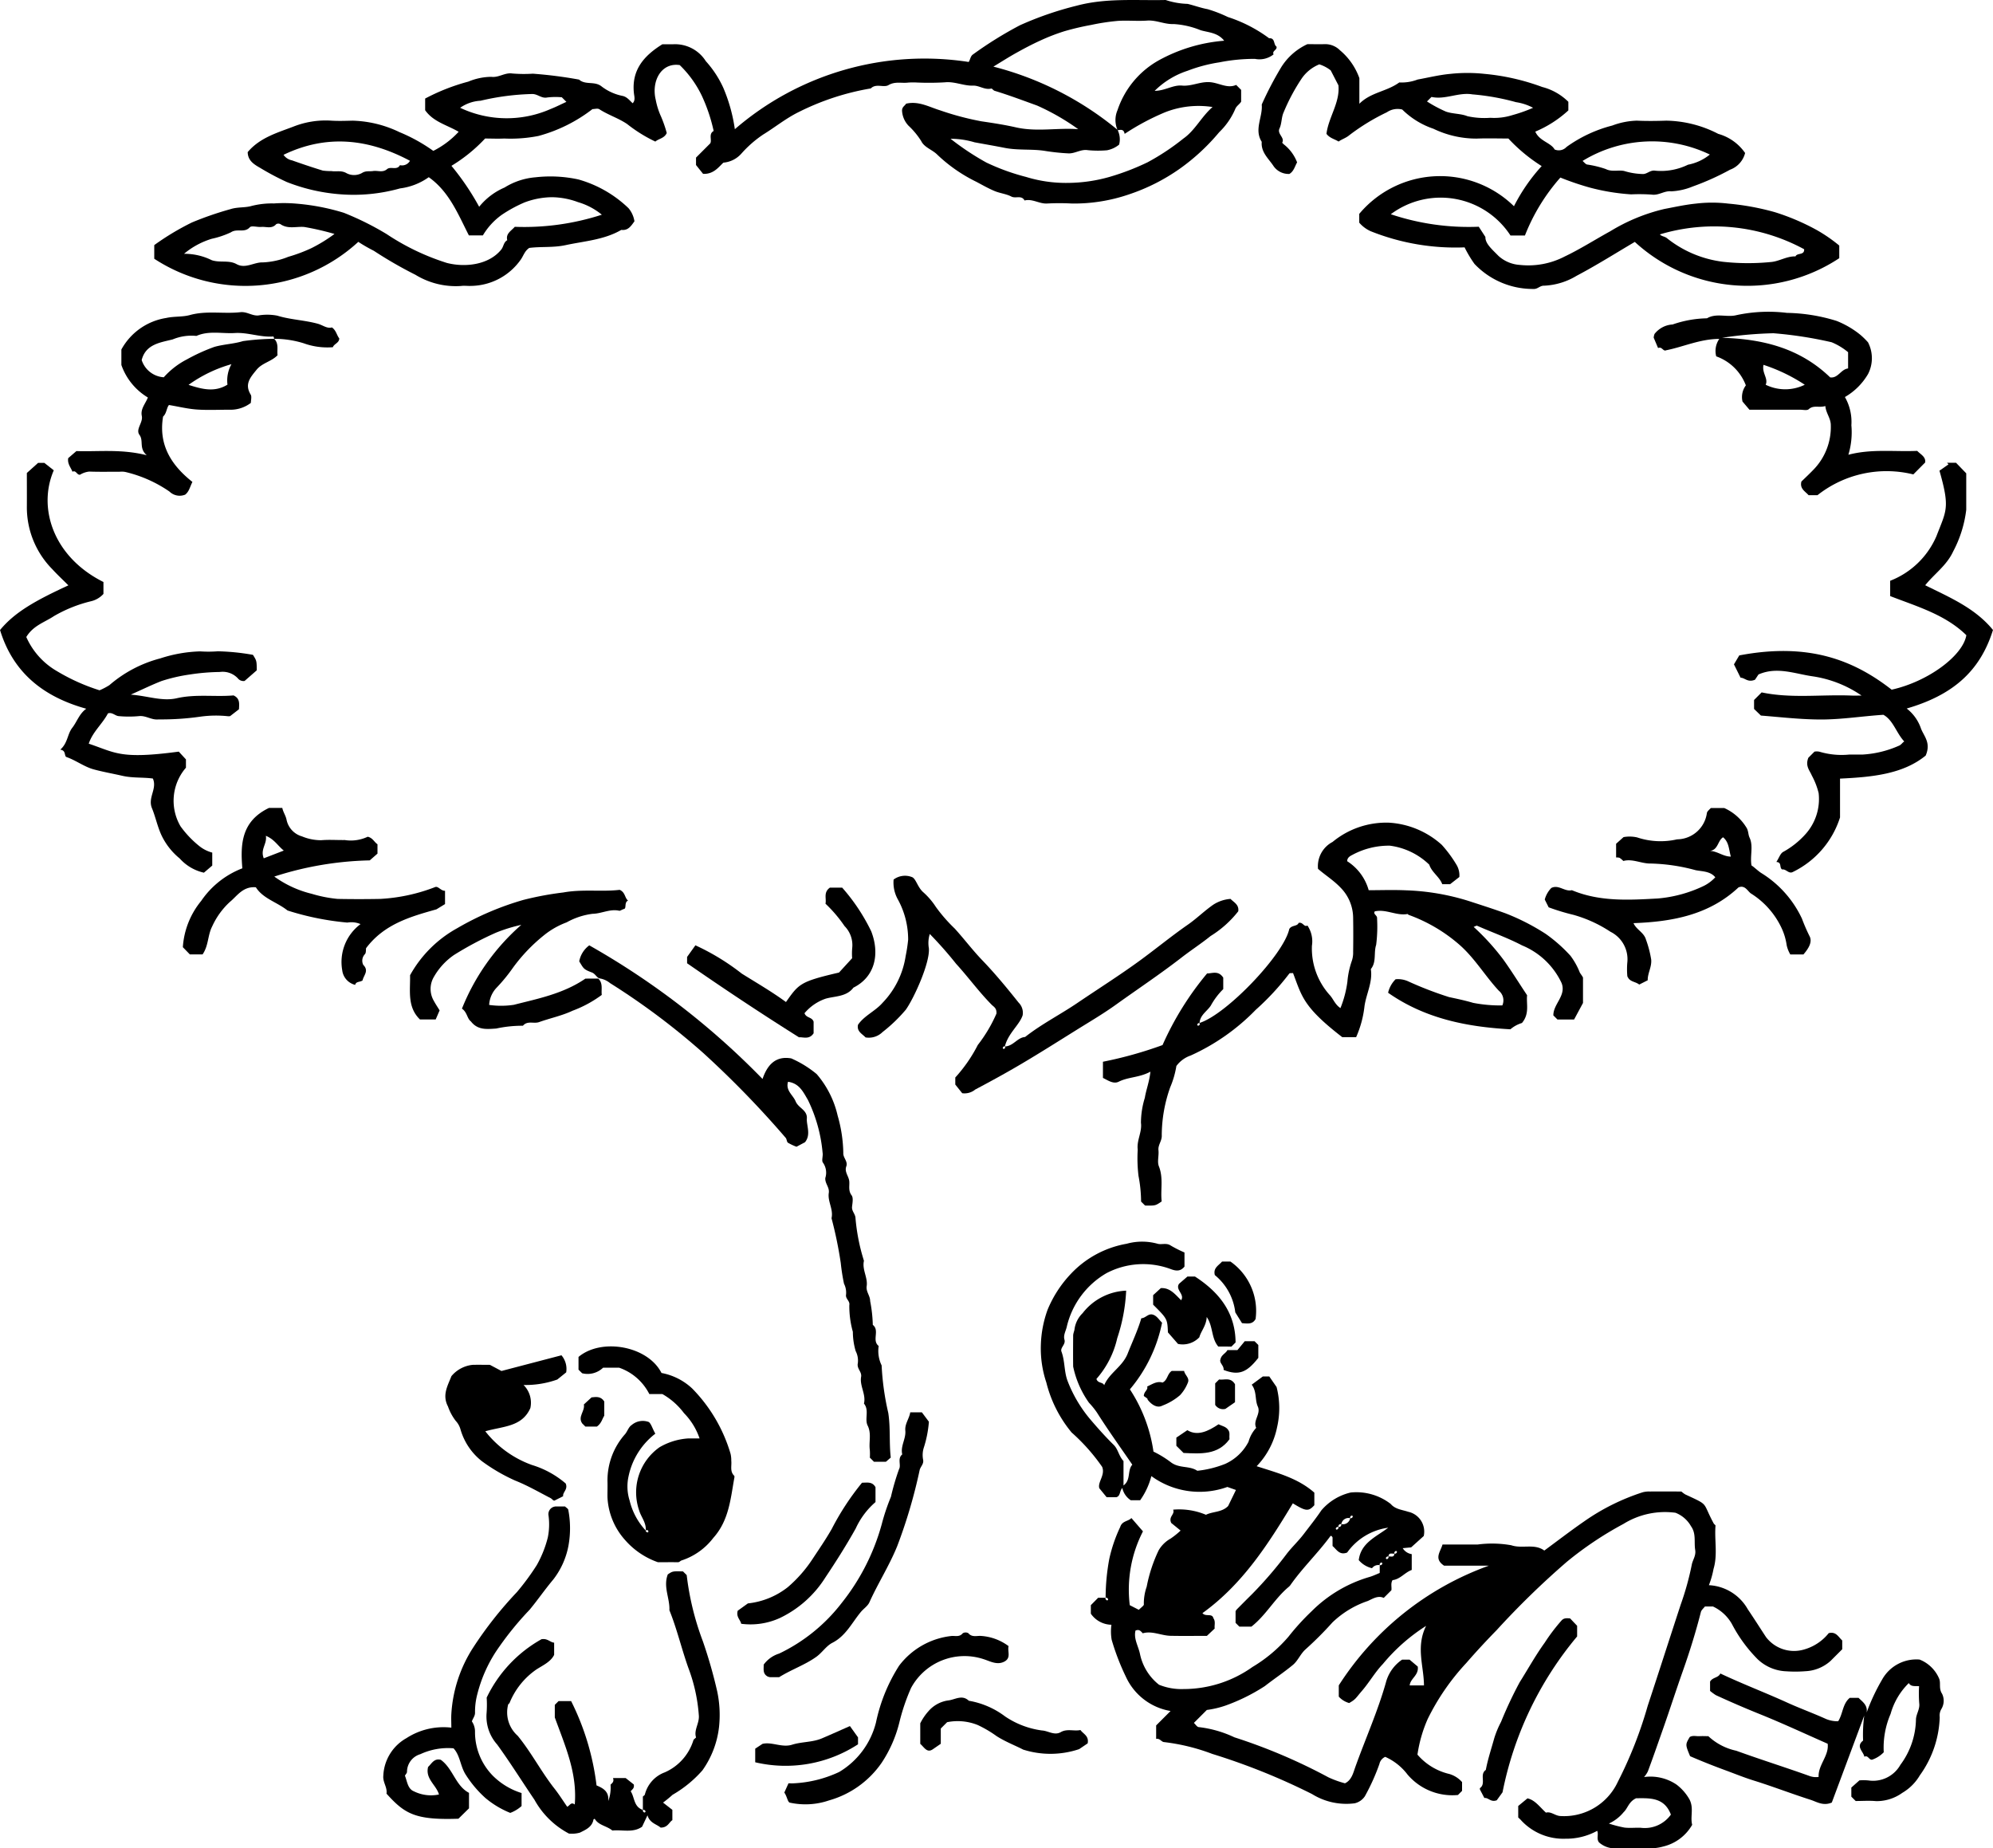 <svg id="グループ_61694" data-name="グループ 61694" xmlns="http://www.w3.org/2000/svg" xmlns:xlink="http://www.w3.org/1999/xlink" width="172.541" height="160.001" viewBox="0 0 172.541 160.001">
  <defs>
    <clipPath id="clip-path">
      <rect id="長方形_18606" data-name="長方形 18606" width="172.541" height="160.001" fill="none"/>
    </clipPath>
  </defs>
  <g id="グループ_61693" data-name="グループ 61693" clip-path="url(#clip-path)">
    <path id="パス_136131" data-name="パス 136131" d="M358.263,451.519a18.588,18.588,0,0,1,.314-3.336,12.834,12.834,0,0,1,.948-2.774c.167-.542.7-.482.97-.776l1,1.153a11.027,11.027,0,0,0-1.142,6.39l.78.4.358-.324c.039-.056.086-.093.081-.121a4.385,4.385,0,0,1,.246-1.556,12.929,12.929,0,0,1,1.035-3.146,2.731,2.731,0,0,1,1.038-1.019,7.05,7.05,0,0,0,.863-.693l-.808-.656c-.271-.561.339-.737.162-1.154a5.97,5.97,0,0,1,2.842.444c.581-.295,1.379-.2,1.919-.76l.676-1.388-.743-.262a7.078,7.078,0,0,1-6.579-.939,6.38,6.38,0,0,1-.971,2.091h-.812a1.713,1.713,0,0,1-.733-1.063c-.249.27-.156.714-.525.8h-.831l-.631-.772c-.174-.527.532-1.143.242-1.856a16.683,16.683,0,0,0-2.642-2.975,10.889,10.889,0,0,1-2.189-4.326,9.272,9.272,0,0,1-.476-3.238,9.712,9.712,0,0,1,.586-3.069,10.135,10.135,0,0,1,2.032-3.122,8.677,8.677,0,0,1,4.81-2.584,5,5,0,0,1,2.725.013c.359.069.732-.1,1.092.142a10.313,10.313,0,0,0,1.19.6v1.221c-.366.451-.758.383-1.235.2a6.835,6.835,0,0,0-5.525.374,7.278,7.278,0,0,0-3.417,4.577c-.072.387-.332.771-.215,1.171.127.434-.39.687-.257,1.042.313.837.215,1.753.545,2.58a11.589,11.589,0,0,0,1.953,3.287c.65.762,1.312,1.506,2.023,2.205.39.384.433.951.849,1.4v2.113c.664-.485.309-1.3.763-1.8-1.039-1.512-2.094-2.982-3.059-4.507a6.738,6.738,0,0,0-.692-.854,8.351,8.351,0,0,1-1.371-3.132c-.013-.893-.006-1.786,0-2.679,0-.2.112-.419.12-.576a2.383,2.383,0,0,1,.7-1.369,5.027,5.027,0,0,1,3.769-1.947,15.147,15.147,0,0,1-.774,4.117,7.984,7.984,0,0,1-1.8,3.523c.118.4.557.253.67.548.447-1.072,1.581-1.6,2.031-2.732.4-1.019.878-2.017,1.184-3.067.361-.015.562-.384.927-.331.4.077.578.433.87.716a12.853,12.853,0,0,1-2.785,5.769,13.24,13.24,0,0,1,2.041,5.389,8.889,8.889,0,0,1,1.527.939c.719.532,1.591.265,2.268.721a9.059,9.059,0,0,0,2.422-.6,4.23,4.23,0,0,0,2.014-1.917,2.889,2.889,0,0,1,.664-1.2c-.314-.617.424-1.2.141-1.836-.269-.6-.072-1.294-.531-1.9l.959-.71h.563l.632.914a7.356,7.356,0,0,1,.041,3.486,6.79,6.79,0,0,1-1.767,3.368c1.829.591,3.566,1.032,4.994,2.288v1.089c-.512.551-.709.539-1.862-.163-2.134,3.54-4.356,7.008-7.824,9.505.278.346.838-.022.948.441.206.294.069.6.111.893l-.674.634c-1.015,0-2.077.016-3.138-.005-.82-.016-1.6-.454-2.414-.218-.174-.182-.3-.372-.629-.236-.178.713.253,1.353.39,2.04a4.561,4.561,0,0,0,1.645,2.649,5.126,5.126,0,0,0,2.126.374,10.288,10.288,0,0,0,5.968-1.913,12.586,12.586,0,0,0,3.112-2.618,20.7,20.7,0,0,1,2.017-2.214,11.715,11.715,0,0,1,5.02-2.965c.3-.089.585-.229.865-.341,0-.249,0-.462,0-.676a.179.179,0,0,0,.227-.152c0-.02-.055-.079-.075-.075a.179.179,0,0,0-.152.227.677.677,0,0,0-.667.265,2.143,2.143,0,0,1-1.149-.7c.186-1.509,1.52-2.015,2.55-2.807a5.232,5.232,0,0,0-3.554,2.151c-.658.255-.889-.237-1.264-.566v-.739c-.1-.181-.151-.166-.227-.063-1.074,1.453-2.39,2.709-3.427,4.193a1,1,0,0,1-.18.181c-1.192,1.008-1.938,2.428-3.191,3.408h-1.044l-.327-.327V452.7a.809.809,0,0,1,.108-.161c.448-.454.9-.906,1.352-1.354a34.8,34.8,0,0,0,2.987-3.478c.455-.584,1-1.091,1.455-1.689.516-.679,1.047-1.339,1.525-2.051a4.754,4.754,0,0,1,2.538-1.544,4.857,4.857,0,0,1,3.471.994c.385.462,1,.5,1.5.671a1.759,1.759,0,0,1,1.355,2.1l-1.092.984-.729.069a1.109,1.109,0,0,0,.781.517v1.369c-.6.215-1,.808-1.661.88-.179.29-.058.591-.1.876l-.664.664c-.495-.239-.975.086-1.373.264a8.214,8.214,0,0,0-3.066,1.857,30.093,30.093,0,0,1-2.344,2.344c-.438.4-.644.974-1.082,1.337-.779.645-1.627,1.206-2.425,1.83a16.284,16.284,0,0,1-3.388,1.681,8.123,8.123,0,0,1-1.636.387l-1.121,1.121c.141.128.279.361.42.363a9.794,9.794,0,0,1,3.087.884,48.471,48.471,0,0,1,8.133,3.46,8.611,8.611,0,0,0,1.441.521c.576-.274.716-.911.884-1.38.873-2.445,1.941-4.818,2.653-7.325a3.452,3.452,0,0,1,1.41-2h.643l.711.6c.1.771-.635,1.009-.7,1.629h1.237c-.007-1.668-.722-3.324.185-5.152a15.933,15.933,0,0,0-3.743,3.3c-.672.7-1.159,1.567-1.8,2.313-.586.683-.533.729-1.117,1.067a1.888,1.888,0,0,1-.9-.555v-.975a25.8,25.8,0,0,1,12.993-10.362h-3.876c-.913-.605-.312-1.2-.137-1.831h3.038a9.519,9.519,0,0,1,2.912.063c.966.326,2-.175,2.864.459,1.15-.845,2.272-1.711,3.436-2.515a18.878,18.878,0,0,1,5.074-2.527,2.106,2.106,0,0,1,.608-.069c.933-.007,1.865,0,2.748,0a2.237,2.237,0,0,0,.337.252c2.136.994,1.425.6,2.464,2.518.038.071.158.131.153.188-.1,1.247.2,2.507-.172,3.751a7.509,7.509,0,0,1-.4,1.4,4.1,4.1,0,0,1,3.37,2.09c.536.789,1.047,1.6,1.573,2.4a3.05,3.05,0,0,0,3.272,1.085,4.184,4.184,0,0,0,2.159-1.423c.641-.164.845.345,1.169.633v.762c-.336.337-.668.666-1,1a3.478,3.478,0,0,1-2.176.9,11.174,11.174,0,0,1-1.657.009,3.8,3.8,0,0,1-2.5-1.057,12.578,12.578,0,0,1-2.222-3.046,3.67,3.67,0,0,0-1.632-1.507h-.7c-.113.149-.3.295-.349.477-.439,1.724-.967,3.424-1.56,5.1s-1.131,3.355-1.719,5.024c-.432,1.224-.855,2.452-1.31,3.669a2.12,2.12,0,0,1-.332.494,4.029,4.029,0,0,1,2.805.648,4.181,4.181,0,0,1,1.134,1.3c.387.754.046,1.491.228,2.186a3.937,3.937,0,0,1-2.5,1.877,4.168,4.168,0,0,1-.823.146c-1.105.013-2.212-.017-3.316.015a2.045,2.045,0,0,1-1.427-.517c-.245-.308-.019-.678-.156-1a5.582,5.582,0,0,1-2.755.684,4.981,4.981,0,0,1-3.8-1.558c-.082-.1-.179-.181-.283-.285v-.991l.8-.66c.645.138,1.057.738,1.6,1.236.437-.122.777.264,1.242.293a5.133,5.133,0,0,0,4.984-2.966,36.188,36.188,0,0,0,2.585-6.577c.964-2.918,1.9-5.845,2.858-8.766a24.714,24.714,0,0,0,.952-3.427c.076-.437.384-.787.3-1.3-.113-.68.1-1.407-.362-2.051a2.641,2.641,0,0,0-1.347-1.167,6.827,6.827,0,0,0-4.5.965,30.054,30.054,0,0,0-4.9,3.279,71.812,71.812,0,0,0-6.073,5.91c-.9.921-1.787,1.875-2.634,2.852a20,20,0,0,0-3.347,4.858,11.875,11.875,0,0,0-.882,3.074,5.188,5.188,0,0,0,2.762,1.677,2.355,2.355,0,0,1,1.1.7v.761l-.357.357a5.09,5.09,0,0,1-4.37-1.777,4.926,4.926,0,0,0-1.925-1.525.878.878,0,0,0-.505.622,18.141,18.141,0,0,1-1.259,2.792,1.456,1.456,0,0,1-.881.607,5.611,5.611,0,0,1-3.691-.8,56.339,56.339,0,0,0-8.637-3.475,17.518,17.518,0,0,0-4.17-1.023c-.237-.013-.359-.343-.689-.276v-1.167l1.249-1.249a5.192,5.192,0,0,1-3.873-2.973,20.353,20.353,0,0,1-1.227-3.193,4.254,4.254,0,0,1-.021-1.3,2.212,2.212,0,0,1-1.782-.959v-.737l.632-.64h.64a.179.179,0,0,0,.152.227c.02,0,.079-.055.075-.075a.179.179,0,0,0-.227-.152m20.158-6.125q.265.01.255-.255a.631.631,0,0,0,.767-.512.178.178,0,0,0,.226-.151c0-.02-.055-.079-.075-.075a.18.18,0,0,0-.152.227.629.629,0,0,0-.765.51c-.177-.007-.262.078-.256.256a.178.178,0,0,0-.226.151c0,.02.055.08.075.075a.18.18,0,0,0,.152-.227m4.848,2.3c-.193.039-.489-.126-.512.257a.178.178,0,0,0-.226.151c0,.02.055.079.075.075a.18.18,0,0,0,.152-.227c.193-.038.489.126.511-.256a.178.178,0,0,0,.226-.151c0-.02-.055-.079-.075-.075a.18.18,0,0,0-.152.227m20.928,21.18c-.651.306-.717.872-1.083,1.209a3.543,3.543,0,0,1-1.275.981,10.573,10.573,0,0,0,1.346.349c.46.057.934,0,1.4.016a2.777,2.777,0,0,0,2.622-1.139c-.567-1.517-1.846-1.423-3.01-1.415" transform="translate(-262.545 -313.217)"/>
    <path id="パス_136132" data-name="パス 136132" d="M69.935,20.938A14.427,14.427,0,0,1,52.272,22.4V21.218a22.451,22.451,0,0,1,3.268-1.963A28.792,28.792,0,0,1,58.889,18.1c.608-.191,1.237-.107,1.8-.269a7.137,7.137,0,0,1,1.945-.219,12.351,12.351,0,0,1,1.911.015,19.285,19.285,0,0,1,4.133.792,25.068,25.068,0,0,1,3.706,1.842,20.482,20.482,0,0,0,5.216,2.5c1.572.406,3.629.183,4.711-1.155.211-.26.2-.637.52-.811-.143-.578.343-.805.653-1.16a21.819,21.819,0,0,0,7.536-1.048A5.807,5.807,0,0,0,88.961,17.5a6.69,6.69,0,0,0-2.256-.428,6.907,6.907,0,0,0-2.373.45,11.678,11.678,0,0,0-1.981,1.079,5.846,5.846,0,0,0-1.628,1.775H79.509c-.933-1.826-1.7-3.783-3.473-5.036a5.449,5.449,0,0,1-2.491.971,14.835,14.835,0,0,1-5.268.5,15.852,15.852,0,0,1-4.532-1.054,22.382,22.382,0,0,1-2.3-1.22c-.548-.312-1.072-.635-1.084-1.37,1.044-1.239,2.528-1.663,3.94-2.2a7.6,7.6,0,0,1,3.23-.526c.635.044,1.275.021,1.913.005a9.91,9.91,0,0,1,4.055.992,14.577,14.577,0,0,1,2.931,1.624,7.675,7.675,0,0,0,2.194-1.654c-1.026-.6-2.182-.85-2.9-1.866V8.531a17.678,17.678,0,0,1,3.742-1.467,5.289,5.289,0,0,1,1.987-.413c.647.084,1.163-.382,1.812-.289a11.994,11.994,0,0,0,1.783.017,37.83,37.83,0,0,1,4,.511c.55.49,1.34.113,1.935.58A4.37,4.37,0,0,0,92.8,8.3c.4.081.615.389.889.637.248-.251.143-.572.112-.842-.229-2,.828-3.251,2.46-4.263h.937a3.145,3.145,0,0,1,2.825,1.464A8.932,8.932,0,0,1,101.535,7.6a14.191,14.191,0,0,1,1,3.585A25.1,25.1,0,0,1,122.78,5.364c.153-.236.145-.5.379-.657a33.131,33.131,0,0,1,4.059-2.521A28.8,28.8,0,0,1,132.132.492c2.546-.681,5.129-.436,7.7-.492a6.629,6.629,0,0,0,1.9.336c.58.138,1.135.348,1.73.458a11.411,11.411,0,0,1,1.752.678,12.375,12.375,0,0,1,3.576,1.841c.54-.041.361.547.637.72.087.3-.409.359-.251.673a1.954,1.954,0,0,1-1.613.391,15.536,15.536,0,0,0-3.081.3,13.147,13.147,0,0,0-2.746.727,7.212,7.212,0,0,0-2.855,1.74c.887,0,1.589-.527,2.365-.456.8.074,1.512-.324,2.32-.3.835.02,1.583.6,2.369.242l.432.432V8.8c-.145.245-.413.363-.526.676a6.144,6.144,0,0,1-1.377,1.972,17.988,17.988,0,0,1-3.406,3.156,16.881,16.881,0,0,1-4.428,2.233,14.647,14.647,0,0,1-4.911.782,19.916,19.916,0,0,0-2.168,0c-.667.031-1.257-.436-1.936-.263-.257-.491-.766-.145-1.137-.339-.447-.234-.986-.283-1.457-.48-.544-.228-1.06-.524-1.581-.8a13.366,13.366,0,0,1-3.371-2.34c-.43-.44-1.131-.624-1.4-1.188a6.792,6.792,0,0,0-1.1-1.328,2.044,2.044,0,0,1-.559-1.305c0-.329.246-.417.351-.6,1.088-.255,2,.289,2.951.578a24.531,24.531,0,0,0,3.57.948c.992.145,2,.3,2.972.52,1.805.415,3.593.026,5.408.162A19.906,19.906,0,0,0,128.7,9.137c-1.221-.44-2.433-.9-3.679-1.277-.11-.033-.217-.212-.294-.193-.563.135-1.035-.272-1.555-.254-.834.03-1.6-.375-2.448-.287a23.616,23.616,0,0,1-2.422.018,5.957,5.957,0,0,0-.764.006c-.562.073-1.122-.123-1.7.217-.42.246-1.077-.171-1.533.288a22.072,22.072,0,0,0-6.285,2.067c-1.067.528-2.013,1.3-3.033,1.925a9.859,9.859,0,0,0-1.871,1.633,2.343,2.343,0,0,1-1.572.8c-.427.395-.848,1.01-1.758.971l-.612-.765v-.643l1.234-1.234c.164-.3-.172-.808.293-1.072A14.622,14.622,0,0,0,99.681,8.3a9.248,9.248,0,0,0-1.918-2.666c-1.611-.24-2.467,1.4-2.078,3A6.261,6.261,0,0,0,96.15,10.1a10.586,10.586,0,0,1,.49,1.415c-.214.469-.689.48-.988.741a12.573,12.573,0,0,1-2.434-1.513c-.761-.518-1.642-.787-2.409-1.284-.15-.1-.416-.014-.6-.014a13.293,13.293,0,0,1-4.678,2.325,12.505,12.505,0,0,1-2.964.222c-.55.027-1.1,0-1.654,0A13.611,13.611,0,0,1,78,14.356,22.251,22.251,0,0,1,80.4,17.9a5.734,5.734,0,0,1,2.2-1.667,5.958,5.958,0,0,1,2.676-.885A11.41,11.41,0,0,1,89,15.537a10.275,10.275,0,0,1,4.331,2.487,2.3,2.3,0,0,1,.512,1.136c-.282.377-.524.817-1.139.743-1.493.866-3.183.965-4.82,1.318-1.076.232-2.139.11-3.148.242-.406.269-.507.7-.745,1.025a5.34,5.34,0,0,1-4.283,2.262c-.3.015-.6-.034-.892.008a6.7,6.7,0,0,1-3.937-.972,36.168,36.168,0,0,1-3.6-2.076,13.786,13.786,0,0,1-1.343-.773m65.721-9.71a1.8,1.8,0,0,1,.147,1.292,2.36,2.36,0,0,1-1.048.49A8.987,8.987,0,0,1,133.1,13c-.611-.1-1.1.3-1.68.278a18.329,18.329,0,0,1-2.066-.219c-1.135-.174-2.3-.029-3.462-.259-.863-.171-1.735-.319-2.6-.479a7.228,7.228,0,0,0-2.079-.306,22.869,22.869,0,0,0,3.1,2.058,18.881,18.881,0,0,0,3.435,1.244,11.705,11.705,0,0,0,3.61.517,13.463,13.463,0,0,0,3.61-.518,21.334,21.334,0,0,0,3.3-1.267,20.333,20.333,0,0,0,3.1-2.056c1.02-.713,1.542-1.874,2.524-2.728a7.912,7.912,0,0,0-4.1.45,20.969,20.969,0,0,0-3.512,1.875c-.074-.451-.369-.342-.606-.319a2.158,2.158,0,0,1-.009-1.738,7.751,7.751,0,0,1,3.6-4.326,13.993,13.993,0,0,1,5.633-1.681c-.555-.717-1.394-.715-2.043-.911a7.28,7.28,0,0,0-2.318-.532c-.81.035-1.519-.361-2.318-.3-.845.06-1.7-.032-2.546.027a18.885,18.885,0,0,0-2.274.346,23.248,23.248,0,0,0-2.323.544,17.25,17.25,0,0,0-2.085.806c-.716.324-1.414.694-2.1,1.077-.658.366-1.294.775-1.972,1.185a27.594,27.594,0,0,1,10.747,5.47M67.863,20.249a23.779,23.779,0,0,0-2.606-.6c-.688-.059-1.413.206-2.062-.244a.386.386,0,0,0-.366,0c-.377.438-.866.2-1.3.24-.336.031-.833-.136-.987.033-.468.511-1.1.077-1.632.432a7.617,7.617,0,0,1-1.661.561,6.806,6.806,0,0,0-2.4,1.3,5.342,5.342,0,0,1,2.406.556c.726.238,1.471-.032,2.143.339.771.425,1.5-.174,2.265-.15a6.548,6.548,0,0,0,2.212-.484,13.512,13.512,0,0,0,1.985-.742,13.157,13.157,0,0,0,2.01-1.234m6.54-6.336c-3.566-1.9-7.2-2.325-10.947-.517a1.144,1.144,0,0,0,.723.475c.888.314,1.78.615,2.68.89a5.442,5.442,0,0,0,.746.044c.435.066.862-.087,1.325.191a1.405,1.405,0,0,0,1.323-.03c.334-.21.638-.117.953-.166.4-.063.831.161,1.206-.16.319-.274.86.129,1.124-.349a.784.784,0,0,0,.866-.377M87.556,8.421a6.2,6.2,0,0,0-1.262.017c-.5.105-.813-.3-1.295-.3a21.507,21.507,0,0,0-4.478.582,3.394,3.394,0,0,0-1.768.611,9.426,9.426,0,0,0,7.827.108c.462-.18.905-.409,1.372-.621l-.4-.4" transform="translate(-38.917)"/>
    <path id="パス_136133" data-name="パス 136133" d="M452.595,26.515a16.85,16.85,0,0,0-3.062,5.009h-1.248a7.212,7.212,0,0,0-10.364-1.843,21.2,21.2,0,0,0,7.616,1.082l.575.885c-.023.576.588,1.083,1.133,1.642a3.03,3.03,0,0,0,1.839.778,6.834,6.834,0,0,0,3.89-.727c1.361-.649,2.628-1.462,3.945-2.185a15.964,15.964,0,0,1,4.686-1.93c.908-.172,1.815-.374,2.729-.465a11.73,11.73,0,0,1,2.8,0,22.05,22.05,0,0,1,4.024.738,19.526,19.526,0,0,1,3.679,1.572,13.463,13.463,0,0,1,1.909,1.321v1.094a14.408,14.408,0,0,1-17.7-1.409c-1.681.989-3.326,2.032-5.045,2.936a5.913,5.913,0,0,1-2.826.855c-.355-.007-.543.313-.916.282a6.963,6.963,0,0,1-5.094-2.169,10.383,10.383,0,0,1-.856-1.432,19.761,19.761,0,0,1-8.135-1.4,2.823,2.823,0,0,1-.984-.738v-.761a9.136,9.136,0,0,1,13.393-.662,15.681,15.681,0,0,1,2.4-3.475,14.353,14.353,0,0,1-2.883-2.387c-.9,0-1.831-.03-2.757.007a8.559,8.559,0,0,1-3.731-.852,7.043,7.043,0,0,1-2.7-1.664,1.644,1.644,0,0,0-1.328.235,18.379,18.379,0,0,0-3.254,1.987c-.288.246-.634.338-.928.55-.34-.215-.761-.287-1.05-.667.174-1.433,1.182-2.705,1.036-4.2l-.669-1.294a3.082,3.082,0,0,0-.987-.522,3.4,3.4,0,0,0-1.529,1.231,16.826,16.826,0,0,0-1.565,2.937c-.193.428-.145.939-.353,1.384-.226.483.489.786.231,1.233l.139.139a3.6,3.6,0,0,1,1.155,1.562c-.2.345-.278.767-.667,1a1.585,1.585,0,0,1-1.36-.66c-.426-.657-1.117-1.207-1.035-2.118-.684-1.078.1-2.153,0-3.23a29.943,29.943,0,0,1,1.7-3.251,5.28,5.28,0,0,1,2.257-1.976c.484,0,.993.017,1.5,0a1.8,1.8,0,0,1,1.314.529A5.583,5.583,0,0,1,435.2,17.9v2.217c.993-1,2.364-1.047,3.455-1.845a3.856,3.856,0,0,0,1.587-.251c.949-.172,1.894-.408,2.851-.492a13.719,13.719,0,0,1,2.929,0,19.462,19.462,0,0,1,5.007,1.136,4.955,4.955,0,0,1,2.264,1.283c0,.213,0,.425,0,.745a9.889,9.889,0,0,1-2.863,1.837c.365.833,1.343.946,1.674,1.545a.913.913,0,0,0,1.031-.219,11.775,11.775,0,0,1,3.96-1.853,6.566,6.566,0,0,1,2.125-.423c.848.039,1.7.03,2.55,0a10.112,10.112,0,0,1,4.5,1.144,4.2,4.2,0,0,1,2.325,1.656,2.082,2.082,0,0,1-1.307,1.448,22.412,22.412,0,0,1-3.228,1.451,5.55,5.55,0,0,1-1.861.42c-.6-.068-1.073.372-1.684.283a15.227,15.227,0,0,0-1.783-.021,18.458,18.458,0,0,1-3.585-.588,24.256,24.256,0,0,1-2.557-.871m8.621,4.919c.164.191.425.17.628.343A9.677,9.677,0,0,0,466.7,33.8a20,20,0,0,0,4.057.024c.747-.035,1.424-.519,2.2-.493.145-.331.783-.072.749-.62a16.324,16.324,0,0,0-12.5-1.281m-6.682-6.363c.132.109.243.271.388.31a8.734,8.734,0,0,1,1.616.391c.542.269,1.067.068,1.586.167a5.952,5.952,0,0,0,1.675.266c.371-.033.609-.363,1.04-.288a5.321,5.321,0,0,0,2.824-.52,4.248,4.248,0,0,0,1.889-.879,11.532,11.532,0,0,0-11.018.553m-4.285-4.6a4.592,4.592,0,0,0-1.477-.487,20.439,20.439,0,0,0-3.781-.676c-1.2-.2-2.357.487-3.535.222l-.392.392a11.57,11.57,0,0,0,1.639.878c.6.211,1.287.163,1.868.4a6.835,6.835,0,0,0,1.973.137,5.2,5.2,0,0,0,1.929-.237,12.971,12.971,0,0,0,1.777-.63" transform="translate(-317.515 -11.135)"/>
    <path id="パス_136134" data-name="パス 136134" d="M382.131,296.041c2.315-.723,7.282-5.914,7.759-8.124.2-.354.7-.22.81-.533.386-.1.45.391.765.229a2.446,2.446,0,0,1,.388,1.75,6.022,6.022,0,0,0,1.59,4.32c.283.343.439.789.879,1.076a9.322,9.322,0,0,0,.6-2.266,7.414,7.414,0,0,1,.364-1.762,2.19,2.19,0,0,0,.135-.834c.014-.978.017-1.956,0-2.934a3.75,3.75,0,0,0-1.077-2.62c-.605-.641-1.35-1.1-1.964-1.64a2.37,2.37,0,0,1,1.259-2.327,7.294,7.294,0,0,1,4.9-1.668,7.486,7.486,0,0,1,4.553,1.915,10.777,10.777,0,0,1,1.29,1.751,1.765,1.765,0,0,1,.234,1.035l-.8.624h-.681c-.235-.644-.9-1.013-1.124-1.691a6.009,6.009,0,0,0-3.411-1.643,6.643,6.643,0,0,0-3.252.8c-.211.106-.444.245-.442.545a4.36,4.36,0,0,1,1.861,2.51c1.05,0,2.145-.04,3.237.009a20.385,20.385,0,0,1,5.472.94c1.05.343,2.1.677,3.137,1.052a19.148,19.148,0,0,1,3.477,1.778,13.061,13.061,0,0,1,2.149,1.9,6.193,6.193,0,0,1,.809,1.456c.084.137.188.259.273.425v2.2l-.772,1.434h-1.438l-.356-.356c-.016-.992,1.142-1.712.71-2.807a6.51,6.51,0,0,0-3.419-3.254c-1.263-.66-2.6-1.129-3.891-1.7-.053-.024-.147.043-.3.1a20.234,20.234,0,0,1,2.585,2.849c.7.977,1.332,2,2.042,3.068-.084.739.237,1.585-.446,2.4a2.781,2.781,0,0,0-1,.546c-3.74-.205-7.387-.917-10.588-3.163a2.408,2.408,0,0,1,.648-1.168,2.13,2.13,0,0,1,1.1.184,31.111,31.111,0,0,0,3.529,1.359c.7.148,1.411.3,2.086.5a12.326,12.326,0,0,0,2.526.222,1.075,1.075,0,0,0-.3-1.27c-1.189-1.275-2.07-2.8-3.4-3.97a13.814,13.814,0,0,0-4.413-2.6c-.036-.014-.069-.077-.1-.073-.96.171-1.855-.45-2.831-.229-.164.26.233.323.2.619a12.576,12.576,0,0,1-.079,2.277c-.228.7.044,1.488-.461,2.1.176,1.132-.4,2.142-.551,3.228a9.064,9.064,0,0,1-.722,2.666h-1.2c-3.418-2.638-3.494-3.549-4.263-5.551-.107.013-.285-.014-.325.047a22.252,22.252,0,0,1-2.9,3.133,18.43,18.43,0,0,1-5.631,3.957,2.584,2.584,0,0,0-1.243.91,7.873,7.873,0,0,1-.534,1.843,12.5,12.5,0,0,0-.732,4.15c.031.487-.336.826-.285,1.3s-.124.988.037,1.392c.408,1.025.124,2.054.243,3.037-.541.373-.541.373-1.439.358l-.345-.345a11.97,11.97,0,0,0-.224-2.221,12.828,12.828,0,0,1-.067-2.278c-.1-.813.389-1.522.279-2.321a7.412,7.412,0,0,1,.337-2.165c.109-.689.386-1.356.484-2.259-.972.523-1.91.449-2.743.867-.462.232-.935-.118-1.368-.327v-1.4a34.844,34.844,0,0,0,5.159-1.443,26.271,26.271,0,0,1,3.856-6.2c.424.007.978-.287,1.4.365v.991a6.171,6.171,0,0,0-1.078,1.428c-.318.491-.947.823-.973,1.522-.1-.029-.175.027-.2.144,0,.02.055.079.075.075.117-.026.173-.1.126-.219" transform="translate(-278.275 -207.489)"/>
    <path id="パス_136135" data-name="パス 136135" d="M594.011,182.35l.528-.528a1.115,1.115,0,0,1,.435.008,6.681,6.681,0,0,0,2.576.246c.382,0,.765,0,1.148,0a9.02,9.02,0,0,0,3.13-.756c.224-.08.307-.274.484-.376-.7-.752-.953-1.838-1.807-2.311-1.814.119-3.547.4-5.326.408-1.761.005-3.5-.2-5.277-.341l-.593-.573v-.776l.656-.657c2.564.542,5.179.169,7.779.275.244.01.489,0,.873,0a10.06,10.06,0,0,0-4.283-1.673c-1.5-.219-3.056-.854-4.643-.153l-.3.453c-.628.27-.881-.173-1.25-.173l-.573-1.156.459-.774c6.108-1.164,10.005.48,13.194,2.966,3.146-.7,6.164-2.932,6.466-4.716-1.828-1.79-4.269-2.482-6.595-3.387v-1.324a7.2,7.2,0,0,0,4.008-3.869c.858-2.231,1.185-2.412.259-5.663l.785-.547-.134-.138h.782l.885.916c0,1.035,0,2.1,0,3.161a10.331,10.331,0,0,1-1.137,3.612c-.564,1.213-1.631,1.932-2.415,2.915,2.135,1.056,4.332,1.985,5.867,3.871-1.129,3.628-3.542,5.657-7.47,6.8a3.7,3.7,0,0,1,1.242,1.746c.258.66.88,1.229.4,2.329-1.98,1.616-4.657,1.86-7.413,1.993v3.359a7.913,7.913,0,0,1-4.125,4.743c-.341.138-.549-.292-.893-.238-.258-.178,0-.624-.494-.647.237-.37.342-.725.575-.864A7.326,7.326,0,0,0,593.731,189a4.553,4.553,0,0,0,1.169-3.583,6.369,6.369,0,0,0-.595-1.534c-.183-.441-.583-.816-.294-1.536" transform="translate(-437.453 -116.754)"/>
    <path id="パス_136136" data-name="パス 136136" d="M0,171.313c1.281-1.563,3.111-2.575,5.92-3.871-.481-.482-.96-.927-1.4-1.408a7.617,7.617,0,0,1-2.195-5.34c.007-.978,0-1.956,0-2.98l.973-.875h.54l.818.644c-1.405,3.243-.059,7.492,4.3,9.669v1.03a2.1,2.1,0,0,1-1.106.642A11.987,11.987,0,0,0,4.676,170.1c-.8.539-1.792.808-2.4,1.814a6.405,6.405,0,0,0,2.671,2.964,17.072,17.072,0,0,0,3.672,1.648,5.847,5.847,0,0,0,.855-.448,10.966,10.966,0,0,1,4.4-2.313,12.2,12.2,0,0,1,3.453-.608,10.532,10.532,0,0,0,1.53-.007,19.48,19.48,0,0,1,3.042.308c.321.512.321.512.332,1.337l-1.055.922a.614.614,0,0,1-.59-.232,1.8,1.8,0,0,0-1.559-.544,18.345,18.345,0,0,0-2.582.216,14.452,14.452,0,0,0-2.455.565c-.842.328-1.656.727-2.669,1.179,1.457.108,2.713.6,3.967.316,1.67-.383,3.339-.105,4.931-.247.552.255.5.689.467,1.2l-.762.59a.6.6,0,0,1-.18.012,9.719,9.719,0,0,0-2.414.039,23.605,23.605,0,0,1-3.6.235c-.611.071-1.087-.344-1.684-.286a9.388,9.388,0,0,1-1.783,0c-.3-.029-.554-.36-.919-.234-.478.917-1.33,1.6-1.66,2.623,2.331.776,2.692,1.368,7.793.687l.621.672v.719a4.372,4.372,0,0,0-.467,5.077,8.715,8.715,0,0,0,1.663,1.739,3.016,3.016,0,0,0,1.081.534V191.7l-.721.615a3.96,3.96,0,0,1-2.094-1.228,5.808,5.808,0,0,1-1.581-2.013c-.355-.771-.514-1.588-.823-2.34-.382-.927.47-1.672.079-2.569-.852-.119-1.749-.031-2.647-.237-.814-.187-1.644-.331-2.459-.551-.85-.229-1.544-.788-2.41-1.086-.166-.17-.009-.554-.5-.626.661-.583.6-1.333,1.043-1.9.406-.522.6-1.21,1.207-1.642-3.7-1.028-6.333-3.11-7.465-6.812" transform="translate(0 -116.768)"/>
    <path id="パス_136137" data-name="パス 136137" d="M196.279,321.7a2.225,2.225,0,0,1,.869-1.379,66.854,66.854,0,0,1,15,11.568c.414-1.236,1.152-2.019,2.488-1.78a9.217,9.217,0,0,1,2.2,1.358,8.356,8.356,0,0,1,1.813,3.591,12.328,12.328,0,0,1,.491,3.234c-.03.42.418.728.257,1.169-.176.485.226.852.261,1.3.032.4-.1.8.2,1.2.164.219.075.657.039.99-.038.355.237.576.292.911a16.993,16.993,0,0,0,.738,3.767c-.177.76.345,1.453.237,2.186-.073.5.3.823.3,1.3a12.2,12.2,0,0,1,.229,2.062c.624.483-.109,1.344.51,1.828a2.845,2.845,0,0,0,.255,1.679,22.923,22.923,0,0,0,.575,4.113c.2,1.3.068,2.577.215,3.867l-.418.361h-1.037l-.355-.355a4.852,4.852,0,0,0-.005-.684c-.092-.691.162-1.39-.185-2.091-.283-.573.16-1.326-.32-1.905.195-.8-.385-1.527-.247-2.315.078-.443-.39-.707-.284-1.175a1.8,1.8,0,0,0-.187-1.056,5.939,5.939,0,0,1-.243-1.665,8.242,8.242,0,0,1-.306-2.31c.073-.374-.351-.537-.283-.919a1.7,1.7,0,0,0-.177-.936,17.259,17.259,0,0,1-.281-1.791,35.2,35.2,0,0,0-.8-3.88c.18-.761-.35-1.453-.237-2.186.077-.5-.344-.814-.3-1.3a1.5,1.5,0,0,0-.2-1.318c-.148-.167.017-.58-.036-.868a13.059,13.059,0,0,0-1.272-4.57c-.4-.67-.734-1.435-1.72-1.569-.228.76.43,1.141.66,1.7.249.6,1.062.746.964,1.547,0,.617.358,1.352-.156,1.986l-.735.391a4.576,4.576,0,0,1-.739-.347c-.108-.074-.1-.306-.193-.419a83.955,83.955,0,0,0-7.142-7.352,61.2,61.2,0,0,0-8.067-6.048,1.907,1.907,0,0,0-.857-.4c-.29-.027-.388-.4-.724-.524-.735-.275-.708-.347-1.087-.956" transform="translate(-146.132 -238.483)"/>
    <path id="パス_136138" data-name="パス 136138" d="M201.856,472.157c.048-.7-.409-1.169-.575-1.744a4.78,4.78,0,0,1,1.761-5.467,5.623,5.623,0,0,1,2.488-.765c.288,0,.576,0,.982,0a5.776,5.776,0,0,0-1.35-2.192,6.081,6.081,0,0,0-1.867-1.648h-1.132a4.625,4.625,0,0,0-2.615-2.284h-1.387a1.935,1.935,0,0,1-1.817.481l-.312-.312v-1.1c1.99-1.67,6-.953,7.183,1.388a5.306,5.306,0,0,1,2.652,1.337,13.484,13.484,0,0,1,3.326,5.65,2.467,2.467,0,0,1,.064.61c.051.44-.137.922.252,1.3.043.041.018.166,0,.249-.319,1.806-.472,3.64-1.805,5.129a5.656,5.656,0,0,1-2.754,1.956c-.1.027-.172.156-.32.154-.634-.01-1.269,0-1.719,0a6.7,6.7,0,0,1-2.842-1.917,5.961,5.961,0,0,1-1.53-3.7c-.007-.467.016-.936,0-1.4a6.028,6.028,0,0,1,1.535-4.085c.2-.251.307-.619.556-.773a1.474,1.474,0,0,1,1.491-.262c.212.165.31.572.562,1.007a6.261,6.261,0,0,0-2.318,3.688,4.044,4.044,0,0,0,.091,2.1,5.777,5.777,0,0,0,1.4,2.6c-.017.057.039.134.156.161.02,0,.079-.055.075-.075-.026-.117-.1-.173-.23-.086" transform="translate(-145.948 -339.657)"/>
    <path id="パス_136139" data-name="パス 136139" d="M178.319,553.066c0-.386,0-.769,0-1.152.06-.06.16-.112.174-.181a2.759,2.759,0,0,1,1.721-1.913,4.476,4.476,0,0,0,2.481-2.787c.027-.073.116-.122.229-.235-.208-.626.28-1.206.242-1.865a14.448,14.448,0,0,0-.889-4.1c-.6-1.668-.995-3.4-1.662-5.05.05-1.028-.553-2.013-.139-3.1.423-.282.423-.282,1.317-.259l.32.32a24.068,24.068,0,0,0,1.4,5.729,41.393,41.393,0,0,1,1.243,4.344,9.846,9.846,0,0,1,.155,3.088,8.045,8.045,0,0,1-1.437,3.742,10.237,10.237,0,0,1-2.586,2.116,10.619,10.619,0,0,1-.822.674l.806.628v.894c-.282.163-.388.65-1.019.643-.328-.295-.935-.378-1.135-1.064l-.467.988c-.788.558-1.729.241-2.572.33-.5-.413-1.2-.445-1.53-1.019-.05.029-.1.042-.107.064-.116.659-.682.89-1.171,1.135a2.55,2.55,0,0,1-.951.084,7.269,7.269,0,0,1-2.985-2.925c-1.082-1.592-2.1-3.227-3.233-4.788a3.647,3.647,0,0,1-.917-2.677,9.483,9.483,0,0,0,.011-1.381,11.465,11.465,0,0,1,4.751-5.057c.532-.083.736.271,1.09.3v1.056c-.3.615-1,.915-1.55,1.274a6.477,6.477,0,0,0-2.306,2.88.348.348,0,0,1-.119.124,2.7,2.7,0,0,0,.821,2.728c1.181,1.442,2.027,3.1,3.176,4.562.4.506.742,1.055,1.109,1.581.235-.1.316-.446.654-.194.222-2.711-.8-4.991-1.728-7.537v-1.09l.327-.326h1.086a22.169,22.169,0,0,1,2.2,7.3c.552.232,1.1.515,1.014,1.357a3.326,3.326,0,0,0,.2-1.422c.141-.135.327-.262.212-.57h1.1l.7.553c.06.332-.123.407-.268.591.351.516.243,1.342,1.057,1.612a.177.177,0,0,0,.152.224c.02,0,.079-.055.075-.075a.175.175,0,0,0-.227-.148" transform="translate(-122.663 -396.388)"/>
    <path id="パス_136140" data-name="パス 136140" d="M303.405,311.5c.732-.028,1.075-.772,1.749-.821,1.419-1.117,3.034-1.934,4.526-2.945,1.789-1.213,3.62-2.368,5.368-3.64,1.41-1.027,2.759-2.14,4.191-3.134.774-.537,1.435-1.2,2.208-1.734a3.155,3.155,0,0,1,1.491-.5c.293.3.754.5.67,1.072a9.156,9.156,0,0,1-2.4,2.145c-.8.647-1.7,1.229-2.518,1.866-1.855,1.436-3.806,2.733-5.71,4.1-1.1.787-2.275,1.474-3.425,2.192-1.552.969-3.1,1.948-4.673,2.879-1.326.785-2.68,1.527-4.043,2.247a1.451,1.451,0,0,1-1.128.32l-.6-.75v-.611a12.829,12.829,0,0,0,1.948-2.814,12.559,12.559,0,0,0,1.615-2.716c.034-.483-.241-.593-.408-.762-1.108-1.12-2.033-2.4-3.088-3.555a33.378,33.378,0,0,0-2.276-2.578,2.656,2.656,0,0,0-.078,1.242c.1,1.256-1.274,4.293-1.994,5.311a13.335,13.335,0,0,1-2.013,1.935,1.694,1.694,0,0,1-1.473.468c-.289-.31-.784-.514-.653-1.1.555-.8,1.491-1.171,2.126-1.9a7.411,7.411,0,0,0,1.995-4.034,13.9,13.9,0,0,0,.218-1.429,7.209,7.209,0,0,0-.878-3.46,3.015,3.015,0,0,1-.382-1.742,1.638,1.638,0,0,1,1.627-.2c.317.17.453.846.915,1.273a6.26,6.26,0,0,1,1.124,1.306,13.651,13.651,0,0,0,1.628,1.864c.814.895,1.54,1.865,2.381,2.739,1.116,1.16,2.144,2.409,3.148,3.669a1.238,1.238,0,0,1,.348,1.1c-.271.831-1.261,1.56-1.538,2.693-.079-.03-.156.026-.183.143,0,.02.055.079.075.075.117-.026.173-.1.108-.218" transform="translate(-216.408 -220.908)"/>
    <path id="パス_136141" data-name="パス 136141" d="M578.907,108.329a2.994,2.994,0,0,1,0,2.722,5.5,5.5,0,0,1-2.008,2,4.32,4.32,0,0,1,.56,2.442,6.74,6.74,0,0,1-.259,2.555c2.006-.527,3.971-.25,5.958-.335.294.307.761.509.688,1.005l-1.024,1.032a9.64,9.64,0,0,0-8.3,1.8h-.765c-.292-.335-.786-.557-.624-1.183.334-.327.708-.673,1.059-1.042a5.286,5.286,0,0,0,1.486-3.852c-.007-.6-.419-1.02-.472-1.642-.564.169-1.019-.11-1.443.276-.141.129-.486.042-.738.042-1.446,0-2.892,0-4.391,0l-.6-.708a1.7,1.7,0,0,1,.29-1.4,4.272,4.272,0,0,0-2.566-2.512,1.823,1.823,0,0,1,.267-1.51c-1.668.005-3.1.684-4.6.984-.276.125-.346-.349-.7-.193l-.381-.9a1.236,1.236,0,0,1,.073-.319,2.134,2.134,0,0,1,1.565-.821,9.519,9.519,0,0,1,2.974-.534c.818-.482,1.743-.058,2.567-.277a13.192,13.192,0,0,1,4.363-.193,15.263,15.263,0,0,1,4.29.694,7.873,7.873,0,0,1,2.055,1.2,6.656,6.656,0,0,1,.682.671m-12.643-.408c3.5.1,6.721.888,9.352,3.426.683.1.925-.7,1.553-.773V109.17a5.452,5.452,0,0,0-1.43-.863,34.884,34.884,0,0,0-5.029-.778,34.269,34.269,0,0,0-4.445.393m3.581,2.339c-.154.719.432,1.181.188,1.726a3.839,3.839,0,0,0,3.384,0,14.8,14.8,0,0,0-3.572-1.722" transform="translate(-417.179 -78.68)"/>
    <path id="パス_136142" data-name="パス 136142" d="M40.919,108.077c.418.429.22.949.287,1.416-.532.557-1.325.657-1.818,1.261-.54.662-1.062,1.238-.51,2.149.109.181.016.484.016.719a2.9,2.9,0,0,1-1.732.593c-.977-.008-1.958.049-2.93-.018-.793-.054-1.577-.249-2.427-.392-.211.234-.2.731-.51,1-.417,2.473.736,4.233,2.539,5.659-.212.421-.284.834-.624,1.1a1.262,1.262,0,0,1-1.363-.267,11.276,11.276,0,0,0-3.772-1.684,1.526,1.526,0,0,0-.5-.032c-.892,0-1.785.02-2.676-.013a1.9,1.9,0,0,0-.786.267c-.278.063-.343-.421-.663-.254-.142-.367-.449-.678-.37-1.175l.711-.613c1.878.068,3.877-.2,6.089.361-.7-.607-.248-1.242-.628-1.759-.364-.494.324-1.058.2-1.646-.128-.613.317-1.055.526-1.594a5.33,5.33,0,0,1-2.294-2.815V109a5.377,5.377,0,0,1,3.877-2.729c.7-.156,1.411-.074,2.059-.255,1.453-.4,2.917-.083,4.361-.245.573-.064,1.006.326,1.554.283a4.593,4.593,0,0,1,1.648.017c1.155.356,2.364.382,3.524.705.415.116.79.437,1.205.312.372.264.41.664.636.953-.006.4-.46.465-.553.76a6.016,6.016,0,0,1-2.539-.344,8.644,8.644,0,0,0-2.543-.383c-.012-.061-.048-.2-.072-.2-1.125.086-2.2-.368-3.323-.3s-2.256-.227-3.338.251a4.229,4.229,0,0,0-2.05.3c-1.052.27-2.337.4-2.688,1.789a2.159,2.159,0,0,0,1.912,1.491,6.944,6.944,0,0,1,2.019-1.558,16.059,16.059,0,0,1,2.365-1.074c.825-.234,1.7-.256,2.473-.5a21.817,21.817,0,0,1,2.7-.2M33.5,112.061c1.148.367,2.252.674,3.369-.019a2.9,2.9,0,0,1,.345-1.771,11.858,11.858,0,0,0-3.714,1.79" transform="translate(-17.176 -78.744)"/>
    <path id="パス_136143" data-name="パス 136143" d="M591.608,564.592c-.4-.02-.714.05-.89-.27a5.973,5.973,0,0,0-1.577,2.666,7.358,7.358,0,0,0-.594,3.324,2.559,2.559,0,0,1-1,.641c-.283.052-.349-.42-.679-.254-.086-.466-.769-.877-.109-1.4a12.377,12.377,0,0,1,.1-2.166l-2.809,7.532c-.748.321-1.3-.064-1.842-.238-1.649-.526-3.266-1.154-4.919-1.668-.83-.258-1.636-.588-2.444-.885-1.027-.377-2.054-.784-3.064-1.221-.417-1.006-.417-1.006-.031-1.661.266-.159.566-.054.852-.072.253-.017.509,0,.759,0a5.082,5.082,0,0,0,2.417,1.26c2.109.766,4.253,1.436,6.365,2.194a1.63,1.63,0,0,0,.765.075c-.052-1.047.917-1.836.784-2.874-2-.882-3.929-1.782-5.9-2.575q-1.917-.773-3.788-1.636a4.977,4.977,0,0,1-.493-.362v-.809c.236-.391.714-.31.89-.7,1.945.919,3.893,1.657,5.791,2.521,1.1.5,2.258.919,3.363,1.42a2.586,2.586,0,0,0,1.047.193c.412-.643.372-1.5,1-2.023h.764c.349.343.8.629.7,1.268a17.326,17.326,0,0,1,1.34-2.854,3.388,3.388,0,0,1,3.245-1.731,3.06,3.06,0,0,1,1.695,1.659c.157.4-.054.839.249,1.3a1.377,1.377,0,0,1-.06,1.323,1.107,1.107,0,0,0-.142.709,9.074,9.074,0,0,1-1.722,5.031,4.258,4.258,0,0,1-1.522,1.52,3.806,3.806,0,0,1-2.262.714c-.589-.056-1.187-.011-1.77-.011l-.377-.377v-.787l.7-.622a4.306,4.306,0,0,1,.8.008,2.712,2.712,0,0,0,2.748-1.355,6.763,6.763,0,0,0,1.347-3.9c.008-.5.355-.906.283-1.427a11.376,11.376,0,0,1-.013-1.479" transform="translate(-425.464 -418.62)"/>
    <path id="パス_136144" data-name="パス 136144" d="M530.278,278.379a2.482,2.482,0,0,0-.329-.275.876.876,0,0,0-.3-.029v-1.187l.644-.576a2.968,2.968,0,0,1,1.17.024,6.4,6.4,0,0,0,3.467.169,2.629,2.629,0,0,0,2.58-2.294.473.473,0,0,1,.129-.2c.054-.065.119-.121.214-.217h1.158a4.321,4.321,0,0,1,1.9,1.659c.209.3.157.614.294.909.343.737.022,1.576.165,2.4.262.174.513.433.819.642a9.231,9.231,0,0,1,3.546,3.96,16,16,0,0,0,.658,1.518c.279.508-.1,1.094-.525,1.587H544.73a2.676,2.676,0,0,1-.314-.8,5.234,5.234,0,0,0-.44-1.481,7.064,7.064,0,0,0-2.668-3.005c-.292-.22-.509-.746-1.064-.516-2.533,2.372-5.7,2.971-9.089,3.093.248.571.9.8,1.076,1.415a9.446,9.446,0,0,1,.455,1.73c.062.652-.315,1.186-.3,1.8l-.735.372c-.285-.235-.7-.226-.932-.541-.034-.071-.1-.141-.1-.213a6.677,6.677,0,0,1,0-1.146,2.657,2.657,0,0,0-1.464-2.674,11.358,11.358,0,0,0-3.208-1.464,18.854,18.854,0,0,1-2.137-.649l-.339-.674a2.3,2.3,0,0,1,.568-1c.635-.325,1.163.347,1.78.191,2.409,1.009,4.957.857,7.457.717a11.453,11.453,0,0,0,3.989-1.1,3.5,3.5,0,0,0,.97-.734c-.441-.545-1.159-.5-1.714-.618a16.111,16.111,0,0,0-3.858-.573c-.817.022-1.6-.444-2.4-.217m7.512-.877c.654.029,1.146.492,1.807.494-.176-.616-.154-1.249-.673-1.672-.467.285-.421,1.094-1.133,1.178" transform="translate(-389.737 -203.844)"/>
    <path id="パス_136145" data-name="パス 136145" d="M67.112,278.983c-.176-2.089-.091-4.085,2.311-5.236h1.147c.075.373.295.655.369,1.026a1.894,1.894,0,0,0,1.338,1.441,4.28,4.28,0,0,0,1.657.331c.675-.058,1.359-.006,2.039-.015a3.424,3.424,0,0,0,1.994-.287c.435.1.563.464.844.652v.81l-.671.586a28.7,28.7,0,0,0-8.262,1.4,9.217,9.217,0,0,0,3.246,1.494,11.357,11.357,0,0,0,2.235.441q1.848.036,3.7,0a15.4,15.4,0,0,0,4.771-1.036c.268-.057.462.336.829.334v1.149l-.746.457c-2.232.628-4.517,1.266-6.09,3.361-.023.133.011.4-.1.519a.814.814,0,0,0-.142.929c.516.516.027.9-.061,1.341-.216.167-.568.07-.64.387a1.48,1.48,0,0,1-1.122-1.273,4.09,4.09,0,0,1,1.586-3.987,2.014,2.014,0,0,0-1.139-.132,24.02,24.02,0,0,1-5.18-1.046c-.915-.729-2.13-1.032-2.742-2.009-1.124-.1-1.634.765-2.248,1.264a6.562,6.562,0,0,0-1.539,2.13c-.395.773-.3,1.65-.827,2.416H62.568l-.607-.625a7.021,7.021,0,0,1,1.588-4.006,7.613,7.613,0,0,1,3.563-2.822m1.854-.866,1.734-.67c-.511-.4-.807-.974-1.554-1.278.125.7-.5,1.156-.18,1.948" transform="translate(-46.131 -203.808)"/>
    <path id="パス_136146" data-name="パス 136146" d="M144.727,510.455h.867c.11.109.264.19.28.291a8.427,8.427,0,0,1,.009,3.139,6.813,6.813,0,0,1-1.308,2.892c-.713.845-1.337,1.758-2.043,2.611a27.236,27.236,0,0,0-2.919,3.627A12.225,12.225,0,0,0,138,526.7a5.988,5.988,0,0,0-.2,1.56c.021.323-.183.526-.272.8a1.553,1.553,0,0,1,.271.906,5.392,5.392,0,0,0,1.552,3.806,6.094,6.094,0,0,0,2.479,1.49v1.125a3.049,3.049,0,0,1-.98.594,7.947,7.947,0,0,1-2.145-1.285,9.651,9.651,0,0,1-1.737-2.067c-.447-.728-.46-1.629-1.029-2.239a5.682,5.682,0,0,0-2.875.509,1.6,1.6,0,0,0-1.153,1.53c0,.105-.111.208-.179.329.194.474.23,1.144.787,1.36a3.325,3.325,0,0,0,2.16.269c-.236-.828-1.2-1.35-.94-2.387.3-.266.508-.768,1.1-.614,1.062.765,1.268,2.248,2.44,2.86v1.339l-.914.9c-3.744.131-4.653-.421-6.229-2.172.087-.546-.334-.981-.275-1.555a3.919,3.919,0,0,1,2-3.247,5.913,5.913,0,0,1,3.889-.91c0-.439-.022-.814,0-1.184a11.871,11.871,0,0,1,1.879-5.731,33.437,33.437,0,0,1,3.791-4.812,21.14,21.14,0,0,0,1.724-2.34,9.6,9.6,0,0,0,.96-2.407,5.718,5.718,0,0,0,.06-1.889.662.662,0,0,1,.564-.778" transform="translate(-96.676 -380.04)"/>
    <path id="パス_136147" data-name="パス 136147" d="M155.2,309.193c.429.419.237.938.3,1.412a10.217,10.217,0,0,1-2.525,1.368c-.918.434-1.94.643-2.9.986-.458.163-1.016-.149-1.4.316a10.627,10.627,0,0,0-2.317.242c-.77.048-1.586.164-2.185-.614-.338-.249-.317-.791-.778-1.109a18.983,18.983,0,0,1,5.139-7.253,13.719,13.719,0,0,0-2.175.669,28.938,28.938,0,0,0-3.658,1.943,5.758,5.758,0,0,0-1.74,1.9,2.041,2.041,0,0,0,0,2.068c.15.28.329.544.5.824l-.341.788h-1.359c-1.12-1.077-.83-2.491-.858-3.832a10.42,10.42,0,0,1,4.077-4.068,25.16,25.16,0,0,1,5.739-2.453,27.245,27.245,0,0,1,3.448-.642c1.68-.305,3.337-.042,4.881-.228.5.216.43.7.728.932-.358.144-.11.7-.362.724-.251.1-.333.169-.4.154-.8-.184-1.535.254-2.317.265a6.178,6.178,0,0,0-2.241.741,6.928,6.928,0,0,0-1.948,1.106,14.665,14.665,0,0,0-2.691,2.812,14.757,14.757,0,0,1-1.4,1.714,2.333,2.333,0,0,0-.667,1.514,7.34,7.34,0,0,0,2.138-.009c1.949-.505,4.258-.934,6.194-2.268Z" transform="translate(-103.402 -224.477)"/>
    <path id="パス_136148" data-name="パス 136148" d="M154.369,465.761a8.97,8.97,0,0,0,4.056,2.931,8.066,8.066,0,0,1,2.913,1.6c.213.528-.281.75-.221,1.1l-.751.379c-.113.026-.2-.144-.344-.217-1.013-.524-2.009-1.1-3.065-1.518a15.52,15.52,0,0,1-2.869-1.67,5.389,5.389,0,0,1-1.863-2.773,1.785,1.785,0,0,0-.409-.724,4.4,4.4,0,0,1-.671-1.248c-.52-.988-.026-1.788.3-2.625a2.758,2.758,0,0,1,1.831-.976c.509-.013,1.019,0,1.5,0l1,.531,5.193-1.359a1.819,1.819,0,0,1,.41,1.478l-.768.62a8.2,8.2,0,0,1-2.923.473,2.166,2.166,0,0,1,.589,2c-.731,1.646-2.368,1.563-3.913,2.012" transform="translate(-112.362 -341.866)"/>
    <path id="パス_136149" data-name="パス 136149" d="M232.825,307.322v-.555l.72-1.006a20.1,20.1,0,0,1,4.016,2.451c1.281.8,2.6,1.563,3.824,2.459,1.118-1.572,1.2-1.763,4.592-2.552l1.137-1.242a5.483,5.483,0,0,1,.008-.9,2.337,2.337,0,0,0-.665-1.88,11.844,11.844,0,0,0-1.651-1.939c.1-.439-.2-.971.378-1.388h1.069a16.62,16.62,0,0,1,2.512,3.776c.76,1.96.335,3.946-1.54,4.88-.6.8-1.594.724-2.4.953a4.161,4.161,0,0,0-1.836,1.26c.158.434.648.311.789.735v1c-.374.579-.921.315-1.265.351-3.353-2.109-6.559-4.24-9.682-6.406" transform="translate(-173.341 -223.926)"/>
    <path id="パス_136150" data-name="パス 136150" d="M260.106,501.47c-.2,0-.49,0-.783,0a.755.755,0,0,1-.2-.052c-.458-.247-.338-.656-.352-1.032a2.613,2.613,0,0,1,1.341-.959,14.982,14.982,0,0,0,5.42-4.391A18.964,18.964,0,0,0,269,488.2a17.976,17.976,0,0,1,.789-2.345,20.891,20.891,0,0,1,.7-2.389c.205-.353-.166-.92.28-1.281-.175-.719.332-1.346.265-2.061-.055-.584.345-1.04.426-1.582h1.006l.609.815a9.748,9.748,0,0,1-.456,2.292,2.131,2.131,0,0,0-.046.991c.081.386-.229.592-.3.909a44.579,44.579,0,0,1-1.941,6.578c-.687,1.694-1.665,3.213-2.407,4.862-.148.329-.5.545-.739.834-.773.929-1.3,2.075-2.466,2.671-.541.277-.878.849-1.4,1.221-.981.7-2.12,1.079-3.211,1.757" transform="translate(-192.657 -356.279)"/>
    <path id="パス_136151" data-name="パス 136151" d="M285.183,554.309c-.11.462.229.987-.319,1.317-.653.381-1.29-.016-1.867-.192a5.259,5.259,0,0,0-6.256,2.5,17.567,17.567,0,0,0-1.022,3.019,11.123,11.123,0,0,1-1.52,3.452,8.253,8.253,0,0,1-4.561,3.264,6.3,6.3,0,0,1-3.416.188c-.178-.092-.221-.541-.454-.868l.361-.8c.136,0,.3.01.461,0a10.428,10.428,0,0,0,3.929-.982,6.966,6.966,0,0,0,3.184-4.283,14.729,14.729,0,0,1,2-4.913,6.58,6.58,0,0,1,4.584-2.581c.321-.007.665.1.932-.234a.49.49,0,0,1,.477-.007c.305.369.7.228,1.057.239a4.477,4.477,0,0,1,2.432.885" transform="translate(-197.867 -411.809)"/>
    <path id="パス_136152" data-name="パス 136152" d="M509.273,548.347l.606.639v.921a30.1,30.1,0,0,0-6.457,13.49l-.5.692c-.525.2-.728-.253-1.072-.195l-.384-.734c0-.04-.018-.107,0-.121.563-.4-.068-1.183.508-1.576.175-.936.479-1.836.732-2.75a8.271,8.271,0,0,1,.588-1.414,34.788,34.788,0,0,1,1.609-3.423c.719-1.141,1.372-2.326,2.168-3.426a15.875,15.875,0,0,1,1.472-1.939c.175-.178.353-.2.729-.164" transform="translate(-373.342 -408.241)"/>
    <path id="パス_136153" data-name="パス 136153" d="M314.164,577.338l-.553.553v1.32l-.694.479c-.5.339-.726-.161-1.083-.472v-1.777a4.718,4.718,0,0,1,.714-1.054,2.763,2.763,0,0,1,1.666-.922c.618-.054,1.219-.548,1.827.022a7.229,7.229,0,0,1,3.132,1.353,7.445,7.445,0,0,0,3.192,1.219c.544.029,1.082.462,1.637.143s1.15-.056,1.7-.182c.246.347.751.5.625,1.156l-.739.5a7.806,7.806,0,0,1-4.849.038c-.668-.35-1.522-.67-2.288-1.16a10.14,10.14,0,0,0-1.636-.964,4.64,4.64,0,0,0-2.65-.249" transform="translate(-232.164 -428.254)"/>
    <path id="パス_136154" data-name="パス 136154" d="M250.184,514.569c-.07-.347-.453-.587-.3-1.127l.88-.633a6.73,6.73,0,0,0,3.461-1.411,11.522,11.522,0,0,0,2.129-2.422c.57-.864,1.156-1.711,1.671-2.616a22.794,22.794,0,0,1,2.621-4c.438,0,.885-.116,1.166.389v1.288a6.682,6.682,0,0,0-1.711,2.283c-.817,1.458-1.707,2.867-2.632,4.248a9.47,9.47,0,0,1-3.948,3.51,6.122,6.122,0,0,1-3.342.493" transform="translate(-186.017 -374.003)"/>
    <path id="パス_136155" data-name="パス 136155" d="M396.371,438.582c-.624-.743-.43-1.736-1-2.557-.028.742-.505,1.237-.637,1.756a1.987,1.987,0,0,1-1.848.576l-.873-1c-.051-1.173-.051-1.173-1.28-2.4v-.821l.665-.61c.8-.051,1.235.539,1.76,1.047.334-.52-.532-.9-.181-1.423l.727-.629h.648c2.09,1.352,3.5,3.119,3.518,5.708l-.357.357Z" transform="translate(-290.902 -322.014)"/>
    <path id="パス_136156" data-name="パス 136156" d="M264.111,584.866l.7.977v.6a11.479,11.479,0,0,1-8.9,1.556v-1.178l.628-.415c.807-.2,1.685.349,2.564.072.846-.266,1.752-.2,2.57-.544.792-.337,1.578-.692,2.438-1.07" transform="translate(-190.529 -435.44)"/>
    <path id="パス_136157" data-name="パス 136157" d="M411.562,428.638c-.163-.624.338-.837.624-1.172h.728a5.213,5.213,0,0,1,2.175,4.974c-.263.463-.653.4-1.175.357l-.582-.932a4.9,4.9,0,0,0-1.771-3.228" transform="translate(-306.389 -318.253)"/>
    <path id="パス_136158" data-name="パス 136158" d="M399.237,485.085l-.623-.622c0-.212,0-.423,0-.708l.951-.642c.872.534,1.793.1,2.7-.511.294.151.661.19.861.522.147.22.052.475.087.772-1.007,1.384-2.5,1.252-3.976,1.189" transform="translate(-296.773 -359.303)"/>
    <path id="パス_136159" data-name="パス 136159" d="M387.907,467.006c.04-.117-.295-.238-.326-.327.032-.4.389-.5.293-.8.435-.2.846-.494,1.328-.341.446-.215.4-.747.8-1.009h1.07c.054.348.48.6.336.985a3.42,3.42,0,0,1-.688,1.113,5.141,5.141,0,0,1-1.534.907c-.384.211-.872.007-1.282-.531" transform="translate(-288.559 -345.849)"/>
    <path id="パス_136160" data-name="パス 136160" d="M413.764,456.947c.04-.391-.386-.59-.284-.9.08-.426.471-.527.611-.82h.867l.632-.767h.85l.326.326V455.9c-1,1.28-1.7,1.55-3,1.047" transform="translate(-307.829 -338.351)"/>
    <path id="パス_136161" data-name="パス 136161" d="M198.162,475.925h-1l-.272-.272c-.414-.582.256-1.066.142-1.644l.666-.612c.363-.034.79-.13,1.1.352v1.237c-.175.252-.223.641-.635.938" transform="translate(-146.485 -352.427)"/>
    <path id="パス_136162" data-name="パス 136162" d="M411.774,467.728l.34-.34c.442.078.992-.231,1.376.418v1.553l-.83.576a.809.809,0,0,1-.886-.347Z" transform="translate(-306.571 -347.97)"/>
  </g>
</svg>
